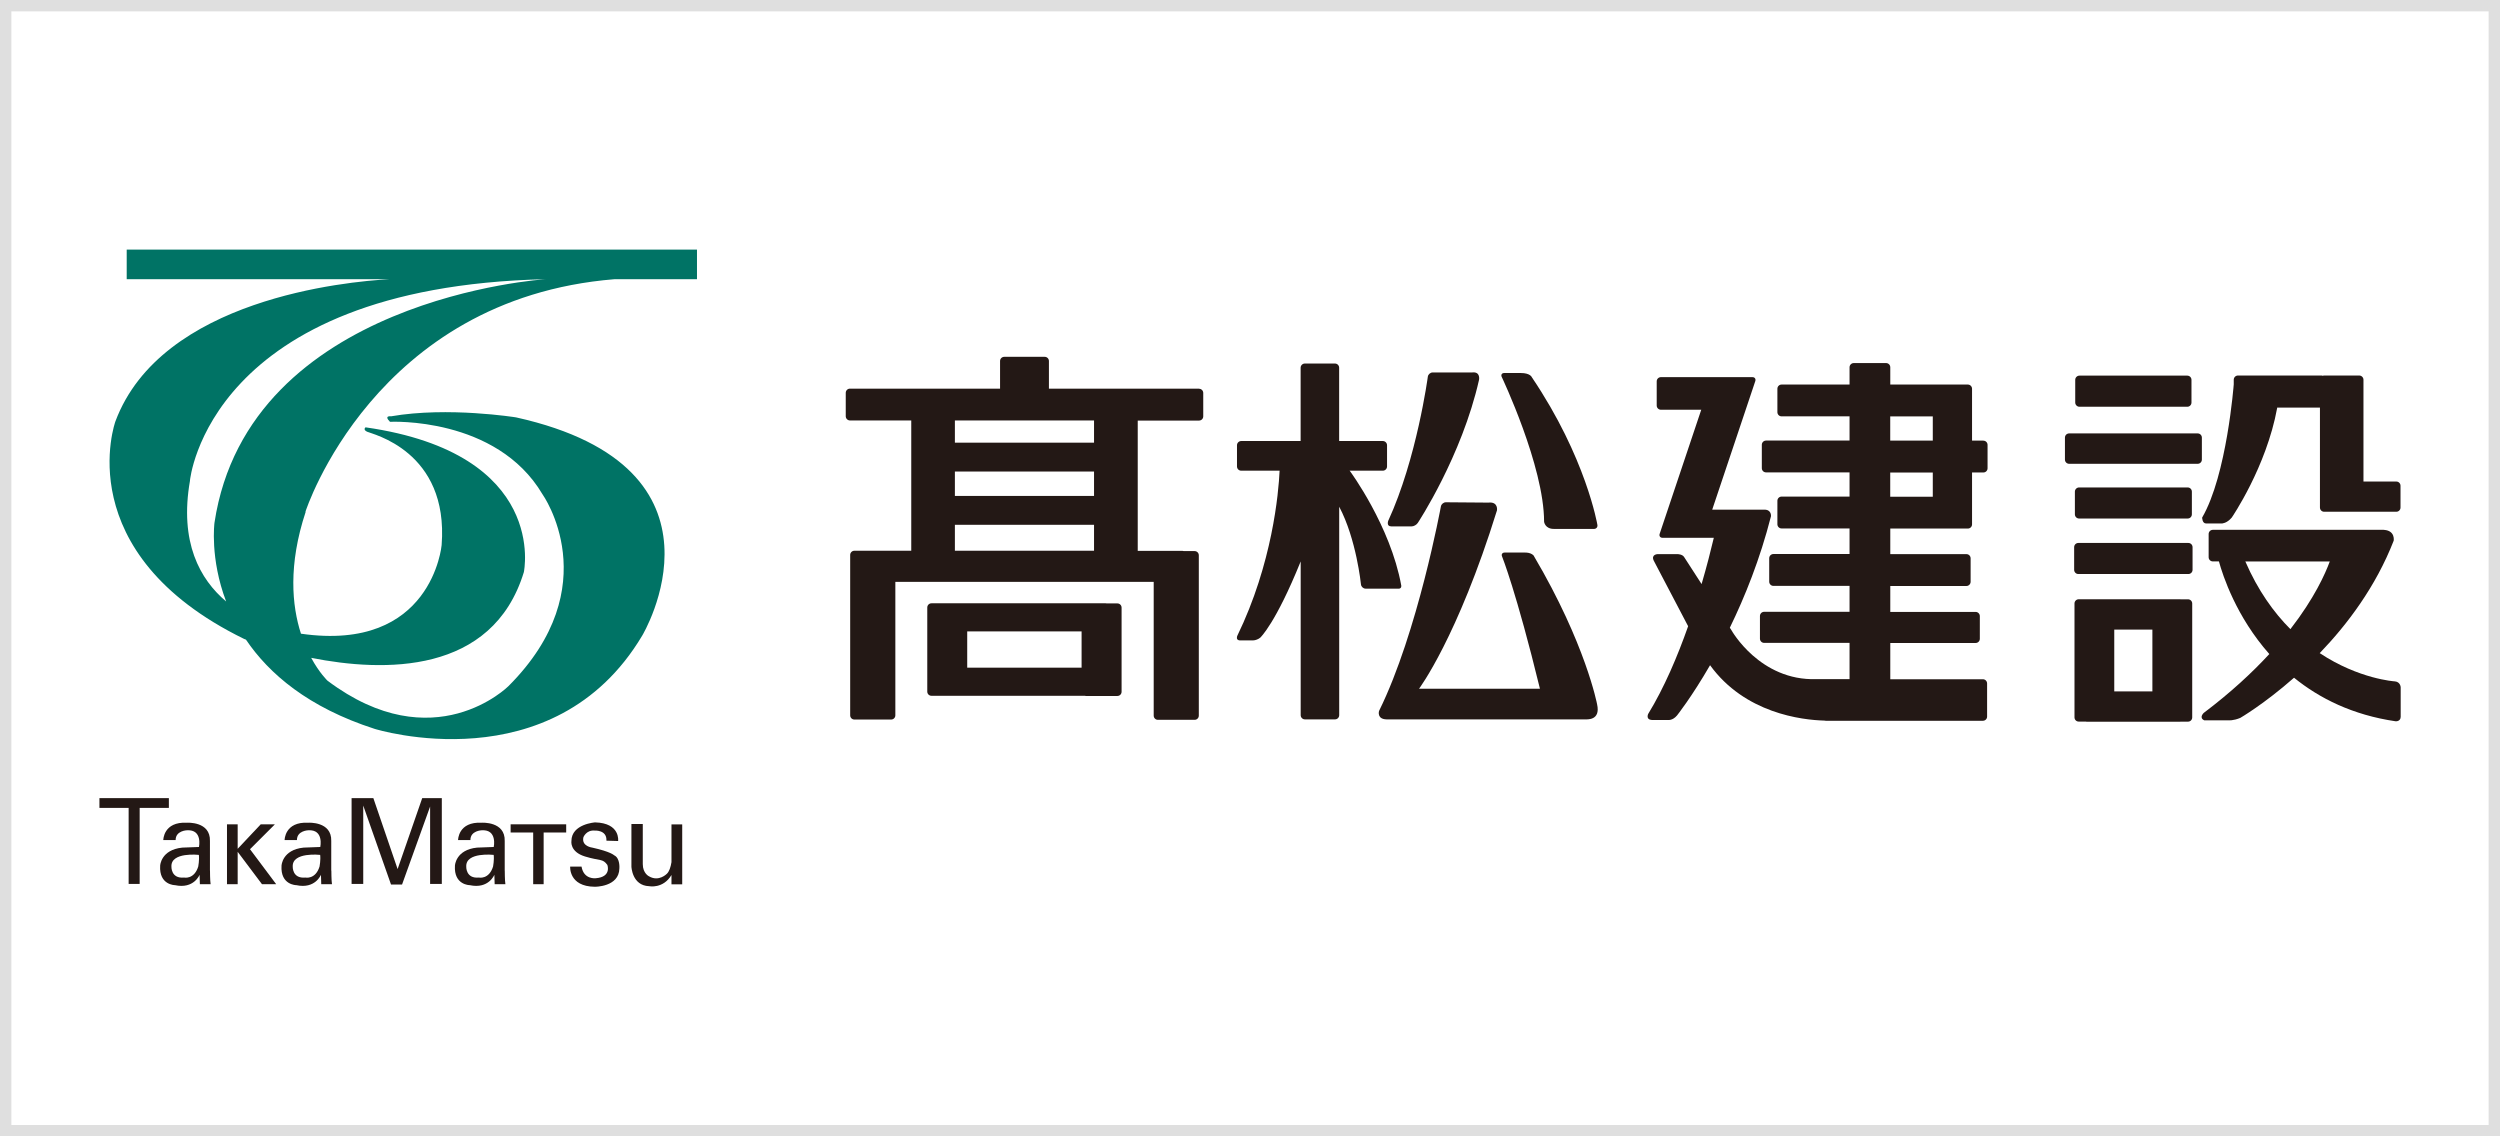 <?xml version="1.0" encoding="UTF-8"?>
<svg id="_レイヤー_2" data-name=" レイヤー 2" xmlns="http://www.w3.org/2000/svg" viewBox="0 0 440 200">
  <defs>
    <style>
      .cls-1 {
        fill: #007365;
      }

      .cls-1, .cls-2, .cls-3, .cls-4 {
        stroke-width: 0px;
      }

      .cls-2, .cls-3 {
        fill: #231815;
      }

      .cls-3 {
        fill-rule: evenodd;
      }

      .cls-4 {
        fill: #dfdfdf;
      }
    </style>
  </defs>
  <g id="_レイヤー_1-2" data-name=" レイヤー 1-2">
    <path class="cls-4" d="M438,2v196H2V2h436M440,0H0v200h440V0h0Z"/>
  </g>
  <g>
    <path class="cls-2" d="M211.03,68.4h-26.42v-4.86c0-.41-.33-.74-.74-.74h-7.12c-.41,0-.74.33-.74.74v4.86h-26.42c-.41,0-.74.33-.74.74v4.12c0,.4.33.74.74.74h10.79v22.93h-10.01c-.41,0-.74.33-.74.74v28.23c0,.41.33.74.74.74h6.47c.41,0,.74-.33.74-.74v-23.49h45.47v23.54c0,.41.33.74.73.74h6.47c.41,0,.74-.33.74-.74v-28.22c0-.41-.33-.74-.74-.74h-1.91c-.08-.02-.16-.04-.24-.04h-7.86v-22.93h10.79c.41,0,.74-.33.74-.74v-4.12c0-.41-.33-.74-.74-.74M192.55,96.93h-24.49v-4.56h24.49v4.56ZM192.55,87.29h-24.49v-4.3h24.49v4.3ZM192.55,77.91h-24.49v-3.91h24.49v3.91Z"/>
    <path class="cls-2" d="M196.66,106.2h-1.88c-.05,0-.11-.02-.17-.02h-30.67c-.41,0-.74.33-.74.74v14.81c0,.4.33.73.74.73h26.99c.05.02.11.03.17.03h5.56c.41,0,.74-.33.74-.74v-14.81c0-.41-.33-.74-.74-.74M190.36,117.51h-20.13v-6.38h20.13v6.38Z"/>
    <path class="cls-2" d="M246.62,103.04c-1.91-10.51-9.02-20.12-9.02-20.12-.02-.03-.04-.05-.07-.08h5.85c.4,0,.74-.33.74-.74v-3.74c0-.4-.33-.74-.74-.74h-7.69v-12.9c0-.41-.33-.74-.74-.74h-5.3c-.4,0-.74.33-.74.74v12.9h-10.46c-.4,0-.74.33-.74.74v3.74c0,.41.33.74.74.74h6.76c-.18,3.91-1.27,16.35-7.45,29.07,0,0-.32.73.41.8h2.37c.41,0,.98-.23,1.28-.5,0,0,2.69-2.48,7.1-13.4v27.06c0,.41.34.74.74.74h5.3c.41,0,.74-.33.74-.74v-36.69c3.03,5.71,3.83,13.68,3.83,13.68.04.4.41.74.81.74h5.93c.45-.09.35-.56.35-.56"/>
    <path class="cls-2" d="M244.84,92.65h3.57c.41,0,.91-.28,1.13-.63,0,0,7.73-11.71,10.77-25.17,0,0,.3-1.48-1.21-1.3h-6.95c-.4,0-.79.33-.85.73,0,0-1.94,14.46-6.98,25.4,0,0-.34.96.52.96"/>
    <path class="cls-2" d="M271.76,91.82s.14,1.32,1.82,1.27h6.97c.4,0,.67-.33.59-.72,0,0-1.98-11.83-11.54-25.98,0,0-.26-.74-1.95-.74h-2.91c-.41,0-.61.31-.44.68,0,0,7.46,15.69,7.46,25.5"/>
    <path class="cls-2" d="M270,97.89s-.38-.72-1.83-.64h-3.35c-.41,0-.62.31-.46.68,0,0,2.5,6.18,6.67,23.29h-21.28s6.77-8.99,13.72-31.4c0,0,.26-1.56-1.52-1.36l-7.47-.06c-.41,0-.8.32-.88.72,0,0-4.08,22.22-10.86,35.95-.1.21-.36,1.49,1.27,1.54h34.87c.41,0,2.86.26,2.21-2.65,0,0-1.99-10.61-11.11-26.07"/>
    <path class="cls-2" d="M349.07,77.55h-1.99v-9.13c0-.41-.34-.74-.74-.74h-13.65v-3.04c0-.41-.33-.74-.74-.74h-5.69c-.4,0-.74.33-.74.74v3.04h-11.96c-.41,0-.74.33-.74.74v4.12c0,.41.33.74.74.74h11.96v4.26h-14.7c-.41,0-.74.34-.74.74v4.12c0,.41.33.74.74.74h14.7v4.26h-11.96c-.41,0-.74.33-.74.74v4.13c0,.41.33.74.74.74h11.96v4.5h-13.4c-.4,0-.74.33-.74.74v4.13c0,.4.33.74.74.74h13.4v4.56h-15.03c-.41,0-.74.33-.74.74v3.99c0,.41.33.74.74.74h15.03v6.38h-5.76s-.04,0-.06,0c-9.97.34-14.96-8.6-14.96-8.6l-.29-.45c2.64-5.42,5.32-12.07,7.24-19.61,0,0,.14-1.17-1.17-1.17h-9.17l7.58-22.62c.13-.39-.1-.7-.5-.7h-16.11c-.41,0-.74.33-.74.74v4.26c0,.4.33.74.74.74h7.1l-7.32,21.84c-.13.38.1.7.51.7h9.02c-.52,2.21-1.24,5.03-2.15,8.14l-3.07-4.75c-.31-.52-1.17-.52-1.17-.52h-3.52s-1.19.06-.65,1.17l6.04,11.52c-1.87,5.32-4.22,10.84-7.04,15.45,0,0-.45.99.65,1.05h2.87s.78.13,1.56-.79c0,0,2.56-3.21,5.82-8.85,6.13,8.46,16.12,9.64,20.14,9.75.07.02.14.03.21.03h27.67c.41,0,.74-.33.74-.73v-5.84c0-.4-.33-.74-.74-.74h-16.3v-6.38h15.02c.41,0,.74-.33.74-.74v-3.99c0-.4-.33-.74-.74-.74h-15.02v-4.56h13.4c.4,0,.74-.34.74-.74v-4.13c0-.41-.33-.74-.74-.74h-13.4v-4.5h13.65c.41,0,.74-.33.74-.74v-9.13h1.99c.41,0,.74-.33.74-.74v-4.12c0-.41-.33-.74-.74-.74M332.68,73.29h7.49v4.26h-7.49v-4.26ZM340.17,87.42h-7.49v-4.26h7.49v4.26Z"/>
    <path class="cls-2" d="M365.98,71.59h18.98c.41,0,.74-.33.74-.74v-4c0-.41-.33-.74-.74-.74h-18.98c-.4,0-.74.33-.74.74v4c0,.4.34.74.74.74"/>
    <path class="cls-2" d="M364.16,76.28h22.63c.41,0,.74.33.74.74v3.87c0,.41-.33.74-.74.74h-22.62c-.41,0-.74-.33-.74-.74v-3.87c0-.41.33-.74.74-.74Z"/>
    <path class="cls-2" d="M365.92,91.26h19.11c.41,0,.74-.33.74-.74v-3.99c0-.41-.33-.74-.74-.74h-19.11c-.4,0-.74.33-.74.74v3.99c0,.41.33.74.74.74"/>
    <path class="cls-2" d="M385.15,95.56h-19.36c-.41,0-.74.33-.74.74v3.99c0,.41.33.74.74.74h19.36c.41,0,.74-.33.74-.74v-3.99c0-.41-.33-.74-.74-.74"/>
    <path class="cls-2" d="M385.09,105.48h-1.29s-.1-.01-.15-.01h-17.8c-.4,0-.74.33-.74.74v20.05c0,.41.33.74.74.74h1.23c.07.01.13.03.21.03h16.37c.05,0,.1,0,.15-.02h1.29c.4,0,.73-.33.73-.74v-20.05c0-.41-.33-.74-.73-.74M372.11,110.81h6.71v10.88h-6.71v-10.88Z"/>
    <path class="cls-2" d="M421.76,84.75h-5.79v-17.92c0-.4-.34-.74-.74-.74h-6.17c-.09,0-.17.02-.25.05-.08-.03-.16-.05-.25-.05h-14.68c-.41,0-.74.34-.74.74v.81s-1.21,15.98-5.56,23.45c0,0,0,1.04.69,1.04h2.78s.87,0,1.74-1.04c0,0,6.08-8.86,7.99-19.28v-.07s7.53,0,7.53,0v17.59c0,.41.33.74.74.74h12.7c.41,0,.74-.33.74-.74v-3.84c0-.41-.33-.74-.74-.74"/>
    <path class="cls-2" d="M421.46,119.92s-6.28-.39-13.19-4.97c4.85-5.04,9.86-11.68,13.02-19.79,0,0,.31-1.75-1.68-1.9-.02,0-.04-.01-.08-.01h-30.07c-.41,0-.74.33-.74.74v4.08c0,.41.33.74.74.74h1.07c.7,2.55,3.07,9.75,8.87,16.3-3.01,3.26-6.79,6.78-11.54,10.36,0,0-.91.84.09,1.31h4.26s.83.09,2.08-.43c0,0,4.19-2.43,9.46-7.07,4.45,3.61,10.29,6.56,17.9,7.67,0,0,.85.05.87-.78v-5.21s-.03-.95-1.04-1.04M395.18,98.82h14.86c-.79,2.15-2.71,6.47-6.93,11.91-2.93-2.94-5.72-6.81-7.93-11.91"/>
    <path class="cls-1" d="M53.76,90.06s12.04-37.48,54.39-40.92h14.52v-5.21H22.3v5.21h46.24c-7.56.42-40.17,3.45-48.23,25.03,0,0-8.37,23.1,22.65,38.28,0,0,.12.04.33.13,4.05,5.99,10.95,11.93,22.64,15.7,0,0,31.46,9.84,47.1-16.41,0,0,17.76-29.53-22.2-38.41,0,0-11.97-1.93-22-.19,0,0-1.35-.19-.19.97,0,0,18.72-.97,26.83,12.74,0,0,11.58,16.21-5.98,33.78,0,0-13.13,13.12-31.85-.96,0,0-1.42-1.34-2.87-4.02,12.72,2.53,31.9,3,37.43-15.09,0,0,4.44-20.85-27.86-25.48,0,0-.52.39.26.77.77.39,14.41,3.35,13.13,19.95,0,0-1.66,18.93-24.76,15.6-1.59-4.93-2.27-12.08.83-21.45M33.43,84.59s3.15-34.1,62.61-35.45c0,0-52.31,3.28-58.29,42.85,0,0-.84,6.27,2.05,13.87-4.61-3.89-8.26-10.42-6.36-21.27"/>
    <polygon class="cls-2" points="29.72 140.47 17.5 140.47 17.5 142.19 22.64 142.19 22.64 155.57 24.58 155.57 24.58 142.19 29.72 142.19 29.72 140.47"/>
    <path class="cls-2" d="M36.95,153.24v-5.22c.11-3.5-4.05-3.22-4.05-3.22-4.16-.22-4.16,3.05-4.16,3.05h2.17c0-1.67,2-1.72,2-1.72,2.78-.17,2.11,2.94,2.11,2.94l-2.94.11c-3.78.39-3.89,3.17-3.89,3.17-.22,3.44,2.61,3.44,2.61,3.44,3.33.72,4.33-1.83,4.33-1.83l.05,1.66h1.89c-.11-.61-.11-2.39-.11-2.39M34.89,152.51c-.72,2.33-2.5,1.94-2.5,1.94-2.33.22-2.22-1.94-2.22-1.94-.11-2.61,4.83-2.05,4.83-2.05.11.89-.11,2.05-.11,2.05"/>
    <polygon class="cls-2" points="48.61 155.62 44 149.46 48.38 145.08 45.89 145.08 41.83 149.39 41.83 145.08 39.95 145.08 39.95 155.62 41.83 155.62 41.83 149.92 46.11 155.62 48.61 155.62"/>
    <path class="cls-2" d="M58.3,153.24v-5.22c.11-3.5-4.05-3.22-4.05-3.22-4.16-.22-4.16,3.05-4.16,3.05h2.17c0-1.67,2-1.72,2-1.72,2.78-.17,2.11,2.94,2.11,2.94l-2.94.11c-3.77.39-3.88,3.17-3.88,3.17-.22,3.44,2.61,3.44,2.61,3.44,3.33.72,4.33-1.83,4.33-1.83l.05,1.66h1.89c-.11-.61-.11-2.39-.11-2.39M56.24,152.51c-.72,2.33-2.5,1.94-2.5,1.94-2.33.22-2.22-1.94-2.22-1.94-.11-2.61,4.83-2.05,4.83-2.05.11.89-.11,2.05-.11,2.05"/>
    <polygon class="cls-2" points="75.7 140.47 74.31 140.47 69.98 152.96 65.71 140.47 63.93 140.47 61.88 140.47 61.88 155.57 63.93 155.57 63.93 141.78 68.82 155.68 70.76 155.68 75.7 141.95 75.7 155.57 77.76 155.57 77.76 140.47 75.7 140.47"/>
    <path class="cls-2" d="M88.83,153.24v-5.22c.11-3.5-4.05-3.22-4.05-3.22-4.16-.22-4.16,3.05-4.16,3.05h2.17c0-1.67,2-1.72,2-1.72,2.78-.17,2.11,2.94,2.11,2.94l-2.94.11c-3.78.39-3.89,3.17-3.89,3.17-.22,3.44,2.61,3.44,2.61,3.44,3.33.72,4.33-1.83,4.33-1.83l.05,1.66h1.89c-.11-.61-.11-2.39-.11-2.39M86.78,152.51c-.72,2.33-2.5,1.94-2.5,1.94-2.33.22-2.22-1.94-2.22-1.94-.11-2.61,4.83-2.05,4.83-2.05.11.89-.11,2.05-.11,2.05"/>
    <polygon class="cls-2" points="99.65 145.08 89.87 145.08 89.87 146.52 93.84 146.52 93.84 155.62 95.68 155.62 95.68 146.52 99.65 146.52 99.65 145.08"/>
    <path class="cls-2" d="M108.79,148.02s.44-3.16-4.05-3.28c0,0-4.17.28-4.17,3.28,0,0-.33,1.89,2.39,2.72,2.72.83,3.11.33,3.94,1.5,0,0,.78,2.11-2.05,2.33,0,0-2.11.28-2.5-2.05h-2s-.28,3.5,4.33,3.55c0,0,4.27.06,4.33-3.22,0,0,.17-1.83-.94-2.33,0,0-.55-.61-3.83-1.34,0,0-1.94-.22-1.56-1.83,0,0,.5-1.28,1.94-1.17,0,0,2.22-.17,2.11,1.78l2.05.06Z"/>
    <path class="cls-3" d="M118.18,145.08v6.66c-.14.87-.4,1.68-.83,2.06,0,0-1.39,1.44-3.11.44,0,0-1.11-.5-1.11-2.16v-7.05h-2v7.5s.11,3.33,3.11,3.44c0,0,2.47.51,3.94-1.97v1.64h1.89v-10.55h-1.89Z"/>
  </g>
</svg>